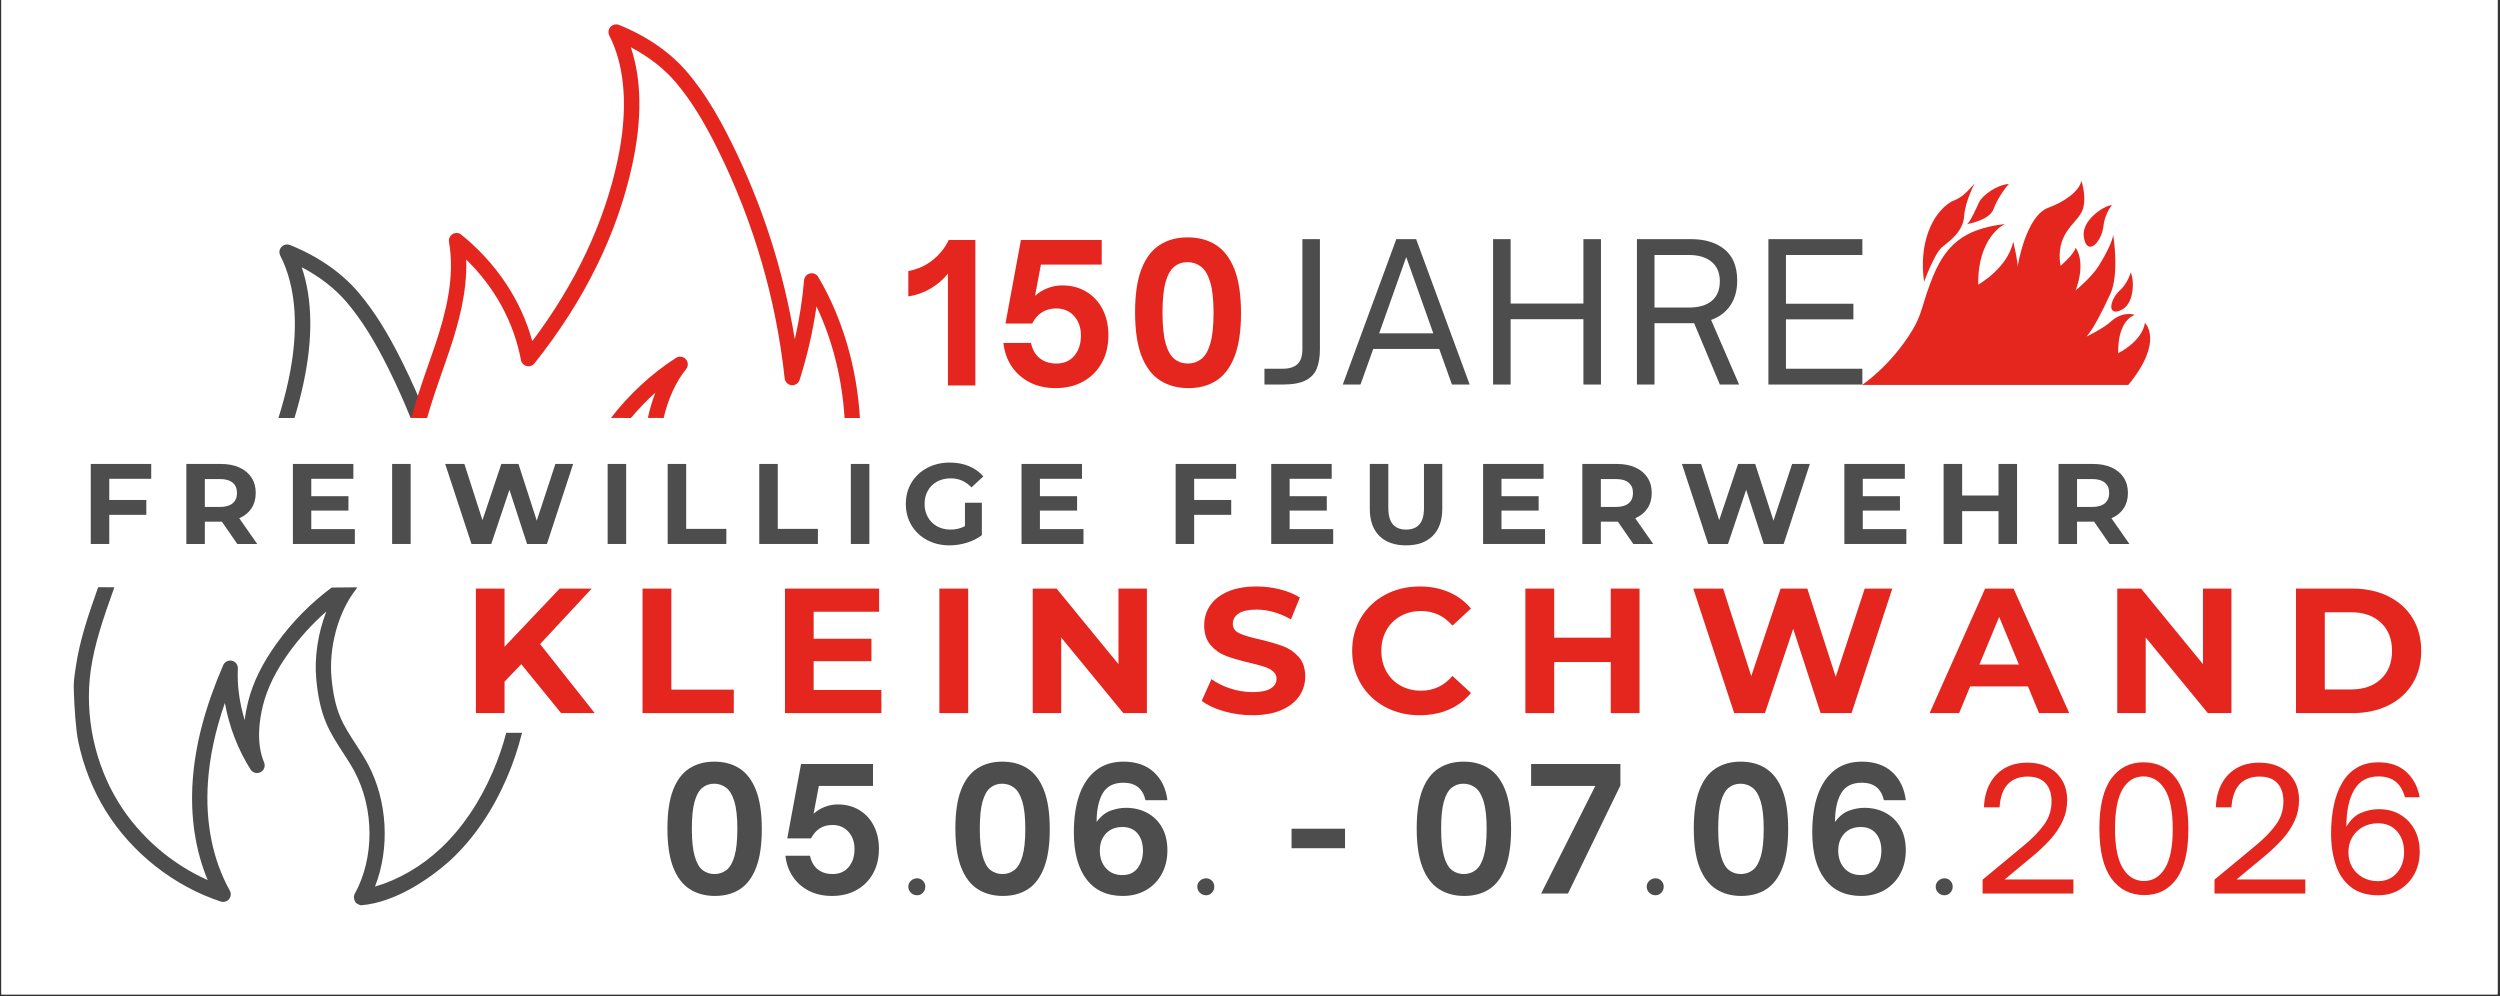 <svg xmlns="http://www.w3.org/2000/svg" xmlns:xlink="http://www.w3.org/1999/xlink" width="1614" zoomAndPan="magnify" viewBox="0 0 1210.5 482.25" height="643" preserveAspectRatio="xMidYMid meet" version="1.2"><rect x="0" y="0" width="1210.5" height="482.25" fill="#333333" stroke="none"/><defs><clipPath id="5b5ff1165b"><path d="M 0.691 0 L 1209.309 0 L 1209.309 481.5 L 0.691 481.5 Z M 0.691 0 "/></clipPath></defs><g id="de0bf597e3"><g clip-rule="nonzero" clip-path="url(#5b5ff1165b)"><path style=" stroke:none;fill-rule:nonzero;fill:#ffffff;fill-opacity:1;" d="M 0.691 0 L 1209.309 0 L 1209.309 481.5 L 0.691 481.5 Z M 0.691 0 "/><path style=" stroke:none;fill-rule:nonzero;fill:#ffffff;fill-opacity:1;" d="M 0.691 0 L 1209.418 0 L 1209.418 481.543 L 0.691 481.543 Z M 0.691 0 "/></g><g style="fill:#4d4d4d;fill-opacity:1;"><g transform="translate(610.776, 186.196)"><path style="stroke:none" d="M 10.328 0 L 1.469 0 L 1.469 -7.656 L 10.328 -7.656 C 13.473 -7.656 15.844 -8.395 17.438 -9.875 C 19.039 -11.352 19.844 -13.75 19.844 -17.062 L 19.844 -70.406 L 28.328 -70.406 L 28.328 -16.984 C 28.328 -13.41 27.832 -10.363 26.844 -7.844 C 25.863 -5.32 24.066 -3.383 21.453 -2.031 C 18.836 -0.676 15.129 0 10.328 0 Z M 10.328 0 "/></g></g><g style="fill:#4d4d4d;fill-opacity:1;"><g transform="translate(648.878, 186.196)"><path style="stroke:none" d="M 9.875 0 L 1.297 0 L 27.219 -70.406 L 36.812 -70.406 L 62.734 0 L 54.156 0 L 47.984 -17.25 L 16.047 -17.25 Z M 32.016 -61.719 L 18.922 -24.812 L 45.125 -24.812 Z M 32.016 -61.719 "/></g></g><g style="fill:#4d4d4d;fill-opacity:1;"><g transform="translate(715.671, 186.196)"><path style="stroke:none" d="M 15.781 0 L 7.281 0 L 7.281 -70.406 L 15.781 -70.406 L 15.781 -39.219 L 51.016 -39.219 L 51.016 -70.406 L 59.516 -70.406 L 59.516 0 L 51.016 0 L 51.016 -31.641 L 15.781 -31.641 Z M 15.781 0 "/></g></g><g style="fill:#4d4d4d;fill-opacity:1;"><g transform="translate(785.324, 186.196)"><path style="stroke:none" d="M 43.188 -31.281 L 56.75 0 L 47.422 0 L 34.969 -29.703 L 15.781 -29.703 L 15.781 0 L 7.281 0 L 7.281 -70.406 L 33.5 -70.406 C 40.258 -70.406 45.672 -68.742 49.734 -65.422 C 53.797 -62.098 55.828 -57.051 55.828 -50.281 C 55.828 -45.551 54.719 -41.555 52.5 -38.297 C 50.281 -35.035 47.176 -32.695 43.188 -31.281 Z M 15.781 -37.281 L 32.391 -37.281 C 37.242 -37.281 40.961 -38.367 43.547 -40.547 C 46.129 -42.734 47.422 -45.891 47.422 -50.016 C 47.422 -54.066 46.098 -57.195 43.453 -59.406 C 40.805 -61.625 37.117 -62.734 32.391 -62.734 L 15.781 -62.734 Z M 15.781 -37.281 "/></g></g><g style="fill:#4d4d4d;fill-opacity:1;"><g transform="translate(848.98, 186.196)"><path style="stroke:none" d="M 52.781 0 L 7.281 0 L 7.281 -70.406 L 52.781 -70.406 L 52.781 -62.734 L 15.781 -62.734 L 15.781 -39.125 L 48.438 -39.125 L 48.438 -31.562 L 15.781 -31.562 L 15.781 -7.656 L 52.781 -7.656 Z M 52.781 0 "/></g></g><path style=" stroke:none;fill-rule:evenodd;fill:#e4261f;fill-opacity:1;" d="M 1030.539 186.387 L 901.605 186.387 C 901.605 186.387 915.406 177.297 925.891 160.004 C 930.535 152.336 930.43 148.473 934.797 136.77 C 941.562 118.645 950.523 110.91 970.785 108.465 C 970.785 108.465 957.512 114.406 957.859 137.816 C 957.859 137.816 972.012 129.953 974.805 117.027 C 974.805 117.027 977.25 127.16 976.902 129.254 C 976.902 129.254 980.746 104.621 991.754 100.602 C 999.316 97.84 1006.773 92.742 1007.824 87.5 C 1007.824 87.5 1010.969 96.934 1007.824 102.875 C 1004.68 108.816 995.246 113.355 997.691 128.73 C 997.691 128.73 1003.98 123.492 1005.031 119.996 C 1005.031 119.996 1010.273 126.285 1005.031 140.609 C 1005.031 140.609 1012.719 134.32 1016.211 128.73 C 1019.703 123.141 1022.848 116.852 1023.199 113.703 C 1023.199 113.703 1026.344 132.57 1021.801 142.359 C 1017.258 152.145 1013.414 159.477 1010.273 162.973 C 1010.273 162.973 1018.711 158.914 1022.148 155.633 C 1025.906 152.055 1030.883 151.441 1033.68 152.488 C 1033.68 152.488 1025.297 154.586 1025.645 171.008 C 1025.645 171.008 1037.176 165.418 1038.574 156.336 C 1038.574 156.336 1048.008 165.07 1030.535 186.387 "/><path style=" stroke:none;fill-rule:evenodd;fill:#e4261f;fill-opacity:1;" d="M 931.652 136.422 C 929.035 118.426 935.145 103.402 944.906 97.574 C 949.301 95.891 951.047 94.492 956.113 88.898 C 956.113 88.898 951.555 97.305 951.047 104.625 C 950.52 112.137 944.23 116.504 940.387 119.648 C 936.629 122.727 931.652 136.422 931.652 136.422 "/><path style=" stroke:none;fill-rule:evenodd;fill:#e4261f;fill-opacity:1;" d="M 952.488 108.512 C 954.062 107.285 956.801 101.109 958.211 98.074 C 959.957 94.316 967.121 89.426 972.711 89.074 C 972.711 89.074 967.906 94.227 965.199 101.391 C 963.18 106.734 952.488 108.508 952.488 108.508 "/><path style=" stroke:none;fill-rule:evenodd;fill:#e4261f;fill-opacity:1;" d="M 1022.586 99.293 C 1018.746 99.559 1007.906 106.527 1008.961 114.582 C 1009.66 119.91 1012.285 120.25 1014.234 118.543 C 1016.562 116.504 1018.168 112.648 1018.484 109.516 C 1019.078 103.574 1022.586 99.293 1022.586 99.293 "/><path style=" stroke:none;fill-rule:evenodd;fill:#e4261f;fill-opacity:1;" d="M 1031.566 131.715 C 1033.328 134.473 1033.816 146.32 1027.664 149.805 C 1023.648 152.078 1022.109 150.402 1022.289 148.203 C 1022.508 145.582 1024.316 142.523 1026.312 140.738 C 1030.258 137.195 1031.676 132.004 1031.676 132.004 "/><g style="fill:#4d4d4d;fill-opacity:1;"><g transform="translate(39.348, 263.395)"><path style="stroke:none" d="M 13.562 -31.562 L 13.562 -21.312 L 31.5 -21.312 L 31.5 -14.109 L 13.562 -14.109 L 13.562 0 L 4.594 0 L 4.594 -38.75 L 33.875 -38.75 L 33.875 -31.562 Z M 13.562 -31.562 "/></g></g><g style="fill:#4d4d4d;fill-opacity:1;"><g transform="translate(85.628, 263.395)"><path style="stroke:none" d="M 29.281 0 L 21.812 -10.797 L 13.562 -10.797 L 13.562 0 L 4.594 0 L 4.594 -38.75 L 21.375 -38.75 C 24.801 -38.75 27.773 -38.176 30.297 -37.031 C 32.828 -35.883 34.773 -34.258 36.141 -32.156 C 37.516 -30.062 38.203 -27.57 38.203 -24.688 C 38.203 -21.812 37.508 -19.328 36.125 -17.234 C 34.738 -15.148 32.77 -13.555 30.219 -12.453 L 38.922 0 Z M 29.125 -24.688 C 29.125 -26.863 28.422 -28.531 27.016 -29.688 C 25.609 -30.852 23.562 -31.438 20.875 -31.438 L 13.562 -31.438 L 13.562 -17.938 L 20.875 -17.938 C 23.562 -17.938 25.609 -18.523 27.016 -19.703 C 28.422 -20.891 29.125 -22.551 29.125 -24.688 Z M 29.125 -24.688 "/></g></g><g style="fill:#4d4d4d;fill-opacity:1;"><g transform="translate(137.224, 263.395)"><path style="stroke:none" d="M 34.594 -7.203 L 34.594 0 L 4.594 0 L 4.594 -38.75 L 33.875 -38.75 L 33.875 -31.562 L 13.5 -31.562 L 13.5 -23.141 L 31.5 -23.141 L 31.5 -16.172 L 13.5 -16.172 L 13.5 -7.203 Z M 34.594 -7.203 "/></g></g><g style="fill:#4d4d4d;fill-opacity:1;"><g transform="translate(185.276, 263.395)"><path style="stroke:none" d="M 4.594 -38.75 L 13.562 -38.75 L 13.562 0 L 4.594 0 Z M 4.594 -38.75 "/></g></g><g style="fill:#4d4d4d;fill-opacity:1;"><g transform="translate(214.34, 263.395)"><path style="stroke:none" d="M 63.172 -38.75 L 50.484 0 L 40.859 0 L 32.328 -26.234 L 23.531 0 L 13.953 0 L 1.219 -38.75 L 10.516 -38.75 L 19.266 -11.516 L 28.406 -38.75 L 36.703 -38.75 L 45.562 -11.297 L 54.578 -38.75 Z M 63.172 -38.75 "/></g></g><g style="fill:#4d4d4d;fill-opacity:1;"><g transform="translate(289.629, 263.395)"><path style="stroke:none" d="M 4.594 -38.75 L 13.562 -38.75 L 13.562 0 L 4.594 0 Z M 4.594 -38.75 "/></g></g><g style="fill:#4d4d4d;fill-opacity:1;"><g transform="translate(318.693, 263.395)"><path style="stroke:none" d="M 4.594 -38.75 L 13.562 -38.75 L 13.562 -7.312 L 33 -7.312 L 33 0 L 4.594 0 Z M 4.594 -38.75 "/></g></g><g style="fill:#4d4d4d;fill-opacity:1;"><g transform="translate(363.036, 263.395)"><path style="stroke:none" d="M 4.594 -38.75 L 13.562 -38.75 L 13.562 -7.312 L 33 -7.312 L 33 0 L 4.594 0 Z M 4.594 -38.75 "/></g></g><g style="fill:#4d4d4d;fill-opacity:1;"><g transform="translate(407.379, 263.395)"><path style="stroke:none" d="M 4.594 -38.75 L 13.562 -38.75 L 13.562 0 L 4.594 0 Z M 4.594 -38.75 "/></g></g><g style="fill:#4d4d4d;fill-opacity:1;"><g transform="translate(436.443, 263.395)"><path style="stroke:none" d="M 30.781 -19.984 L 38.969 -19.984 L 38.969 -4.266 C 36.863 -2.672 34.426 -1.445 31.656 -0.594 C 28.895 0.25 26.113 0.672 23.312 0.672 C 19.281 0.672 15.66 -0.188 12.453 -1.906 C 9.242 -3.625 6.723 -6.004 4.891 -9.047 C 3.066 -12.098 2.156 -15.539 2.156 -19.375 C 2.156 -23.219 3.066 -26.66 4.891 -29.703 C 6.723 -32.742 9.266 -35.125 12.516 -36.844 C 15.766 -38.562 19.414 -39.422 23.469 -39.422 C 26.863 -39.422 29.945 -38.848 32.719 -37.703 C 35.488 -36.555 37.812 -34.895 39.688 -32.719 L 33.938 -27.406 C 31.164 -30.32 27.828 -31.781 23.922 -31.781 C 21.441 -31.781 19.242 -31.258 17.328 -30.219 C 15.41 -29.188 13.914 -27.727 12.844 -25.844 C 11.77 -23.969 11.234 -21.812 11.234 -19.375 C 11.234 -16.977 11.77 -14.836 12.844 -12.953 C 13.914 -11.066 15.398 -9.598 17.297 -8.547 C 19.203 -7.492 21.367 -6.969 23.797 -6.969 C 26.379 -6.969 28.707 -7.523 30.781 -8.641 Z M 30.781 -19.984 "/></g></g><g style="fill:#4d4d4d;fill-opacity:1;"><g transform="translate(490.031, 263.395)"><path style="stroke:none" d="M 34.594 -7.203 L 34.594 0 L 4.594 0 L 4.594 -38.75 L 33.875 -38.75 L 33.875 -31.562 L 13.5 -31.562 L 13.5 -23.141 L 31.5 -23.141 L 31.5 -16.172 L 13.5 -16.172 L 13.5 -7.203 Z M 34.594 -7.203 "/></g></g><g style="fill:#4d4d4d;fill-opacity:1;"><g transform="translate(538.083, 263.395)"><path style="stroke:none" d=""/></g></g><g style="fill:#4d4d4d;fill-opacity:1;"><g transform="translate(564.656, 263.395)"><path style="stroke:none" d="M 13.562 -31.562 L 13.562 -21.312 L 31.5 -21.312 L 31.5 -14.109 L 13.562 -14.109 L 13.562 0 L 4.594 0 L 4.594 -38.75 L 33.875 -38.75 L 33.875 -31.562 Z M 13.562 -31.562 "/></g></g><g style="fill:#4d4d4d;fill-opacity:1;"><g transform="translate(610.937, 263.395)"><path style="stroke:none" d="M 34.594 -7.203 L 34.594 0 L 4.594 0 L 4.594 -38.75 L 33.875 -38.75 L 33.875 -31.562 L 13.5 -31.562 L 13.5 -23.141 L 31.5 -23.141 L 31.5 -16.172 L 13.5 -16.172 L 13.5 -7.203 Z M 34.594 -7.203 "/></g></g><g style="fill:#4d4d4d;fill-opacity:1;"><g transform="translate(658.989, 263.395)"><path style="stroke:none" d="M 21.812 0.672 C 16.27 0.672 11.957 -0.859 8.875 -3.922 C 5.801 -6.992 4.266 -11.367 4.266 -17.047 L 4.266 -38.75 L 13.234 -38.75 L 13.234 -17.391 C 13.234 -10.441 16.109 -6.969 21.859 -6.969 C 24.672 -6.969 26.812 -7.805 28.281 -9.484 C 29.758 -11.172 30.5 -13.805 30.5 -17.391 L 30.5 -38.75 L 39.359 -38.75 L 39.359 -17.047 C 39.359 -11.367 37.816 -6.992 34.734 -3.922 C 31.648 -0.859 27.344 0.672 21.812 0.672 Z M 21.812 0.672 "/></g></g><g style="fill:#4d4d4d;fill-opacity:1;"><g transform="translate(713.518, 263.395)"><path style="stroke:none" d="M 34.594 -7.203 L 34.594 0 L 4.594 0 L 4.594 -38.75 L 33.875 -38.75 L 33.875 -31.562 L 13.5 -31.562 L 13.5 -23.141 L 31.5 -23.141 L 31.5 -16.172 L 13.5 -16.172 L 13.5 -7.203 Z M 34.594 -7.203 "/></g></g><g style="fill:#4d4d4d;fill-opacity:1;"><g transform="translate(761.57, 263.395)"><path style="stroke:none" d="M 29.281 0 L 21.812 -10.797 L 13.562 -10.797 L 13.562 0 L 4.594 0 L 4.594 -38.75 L 21.375 -38.75 C 24.801 -38.75 27.773 -38.176 30.297 -37.031 C 32.828 -35.883 34.773 -34.258 36.141 -32.156 C 37.516 -30.062 38.203 -27.57 38.203 -24.688 C 38.203 -21.812 37.508 -19.328 36.125 -17.234 C 34.738 -15.148 32.77 -13.555 30.219 -12.453 L 38.922 0 Z M 29.125 -24.688 C 29.125 -26.863 28.422 -28.531 27.016 -29.688 C 25.609 -30.852 23.562 -31.438 20.875 -31.438 L 13.562 -31.438 L 13.562 -17.938 L 20.875 -17.938 C 23.562 -17.938 25.609 -18.523 27.016 -19.703 C 28.422 -20.891 29.125 -22.551 29.125 -24.688 Z M 29.125 -24.688 "/></g></g><g style="fill:#4d4d4d;fill-opacity:1;"><g transform="translate(813.165, 263.395)"><path style="stroke:none" d="M 63.172 -38.75 L 50.484 0 L 40.859 0 L 32.328 -26.234 L 23.531 0 L 13.953 0 L 1.219 -38.75 L 10.516 -38.75 L 19.266 -11.516 L 28.406 -38.75 L 36.703 -38.75 L 45.562 -11.297 L 54.578 -38.75 Z M 63.172 -38.75 "/></g></g><g style="fill:#4d4d4d;fill-opacity:1;"><g transform="translate(888.455, 263.395)"><path style="stroke:none" d="M 34.594 -7.203 L 34.594 0 L 4.594 0 L 4.594 -38.75 L 33.875 -38.75 L 33.875 -31.562 L 13.5 -31.562 L 13.5 -23.141 L 31.5 -23.141 L 31.5 -16.172 L 13.5 -16.172 L 13.5 -7.203 Z M 34.594 -7.203 "/></g></g><g style="fill:#4d4d4d;fill-opacity:1;"><g transform="translate(936.507, 263.395)"><path style="stroke:none" d="M 40.141 -38.75 L 40.141 0 L 31.172 0 L 31.172 -15.891 L 13.562 -15.891 L 13.562 0 L 4.594 0 L 4.594 -38.75 L 13.562 -38.75 L 13.562 -23.469 L 31.172 -23.469 L 31.172 -38.75 Z M 40.141 -38.75 "/></g></g><g style="fill:#4d4d4d;fill-opacity:1;"><g transform="translate(992.143, 263.395)"><path style="stroke:none" d="M 29.281 0 L 21.812 -10.797 L 13.562 -10.797 L 13.562 0 L 4.594 0 L 4.594 -38.75 L 21.375 -38.75 C 24.801 -38.75 27.773 -38.176 30.297 -37.031 C 32.828 -35.883 34.773 -34.258 36.141 -32.156 C 37.516 -30.062 38.203 -27.57 38.203 -24.688 C 38.203 -21.812 37.508 -19.328 36.125 -17.234 C 34.738 -15.148 32.77 -13.555 30.219 -12.453 L 38.922 0 Z M 29.125 -24.688 C 29.125 -26.863 28.422 -28.531 27.016 -29.688 C 25.609 -30.852 23.562 -31.438 20.875 -31.438 L 13.562 -31.438 L 13.562 -17.938 L 20.875 -17.938 C 23.562 -17.938 25.609 -18.523 27.016 -19.703 C 28.422 -20.891 29.125 -22.551 29.125 -24.688 Z M 29.125 -24.688 "/></g></g><g style="fill:#4d4d4d;fill-opacity:1;"><g transform="translate(1043.74, 263.395)"><path style="stroke:none" d=""/></g></g><g style="fill:#e4261f;fill-opacity:1;"><g transform="translate(223.285, 345.281)"><path style="stroke:none" d="M 29.109 -23.688 L 21.016 -15.234 L 21.016 0 L 7.141 0 L 7.141 -60.281 L 21.016 -60.281 L 21.016 -32.125 L 47.703 -60.281 L 63.203 -60.281 L 38.234 -33.406 L 64.672 0 L 48.391 0 Z M 29.109 -23.688 "/></g></g><g style="fill:#e4261f;fill-opacity:1;"><g transform="translate(303.975, 345.281)"><path style="stroke:none" d="M 7.141 -60.281 L 21.094 -60.281 L 21.094 -11.359 L 51.328 -11.359 L 51.328 0 L 7.141 0 Z M 7.141 -60.281 "/></g></g><g style="fill:#e4261f;fill-opacity:1;"><g transform="translate(372.952, 345.281)"><path style="stroke:none" d="M 53.812 -11.188 L 53.812 0 L 7.141 0 L 7.141 -60.281 L 52.703 -60.281 L 52.703 -49.078 L 21.016 -49.078 L 21.016 -36 L 49 -36 L 49 -25.141 L 21.016 -25.141 L 21.016 -11.188 Z M 53.812 -11.188 "/></g></g><g style="fill:#e4261f;fill-opacity:1;"><g transform="translate(447.699, 345.281)"><path style="stroke:none" d="M 7.141 -60.281 L 21.094 -60.281 L 21.094 0 L 7.141 0 Z M 7.141 -60.281 "/></g></g><g style="fill:#e4261f;fill-opacity:1;"><g transform="translate(492.909, 345.281)"><path style="stroke:none" d="M 62.422 -60.281 L 62.422 0 L 50.984 0 L 20.922 -36.594 L 20.922 0 L 7.141 0 L 7.141 -60.281 L 18.688 -60.281 L 48.656 -23.688 L 48.656 -60.281 Z M 62.422 -60.281 "/></g></g><g style="fill:#e4261f;fill-opacity:1;"><g transform="translate(579.454, 345.281)"><path style="stroke:none" d="M 26.953 1.031 C 22.191 1.031 17.582 0.383 13.125 -0.906 C 8.676 -2.195 5.102 -3.875 2.406 -5.938 L 7.141 -16.453 C 9.723 -14.555 12.797 -13.031 16.359 -11.875 C 19.922 -10.727 23.477 -10.156 27.031 -10.156 C 31 -10.156 33.926 -10.742 35.812 -11.922 C 37.707 -13.098 38.656 -14.664 38.656 -16.625 C 38.656 -18.051 38.098 -19.238 36.984 -20.188 C 35.867 -21.133 34.43 -21.895 32.672 -22.469 C 30.922 -23.039 28.555 -23.676 25.578 -24.375 C 20.984 -25.457 17.223 -26.547 14.297 -27.641 C 11.367 -28.734 8.852 -30.484 6.75 -32.891 C 4.656 -35.305 3.609 -38.52 3.609 -42.531 C 3.609 -46.039 4.555 -49.211 6.453 -52.047 C 8.348 -54.891 11.203 -57.145 15.016 -58.812 C 18.836 -60.477 23.504 -61.312 29.016 -61.312 C 32.859 -61.312 36.617 -60.848 40.297 -59.922 C 43.973 -59.004 47.188 -57.688 49.938 -55.969 L 45.641 -45.375 C 40.066 -48.531 34.5 -50.109 28.938 -50.109 C 25.031 -50.109 22.145 -49.477 20.281 -48.219 C 18.414 -46.957 17.484 -45.297 17.484 -43.234 C 17.484 -41.16 18.555 -39.617 20.703 -38.609 C 22.859 -37.609 26.145 -36.625 30.562 -35.656 C 35.156 -34.562 38.914 -33.469 41.844 -32.375 C 44.77 -31.281 47.281 -29.555 49.375 -27.203 C 51.477 -24.859 52.531 -21.676 52.531 -17.656 C 52.531 -14.207 51.566 -11.062 49.641 -8.219 C 47.711 -5.383 44.828 -3.133 40.984 -1.469 C 37.141 0.195 32.461 1.031 26.953 1.031 Z M 26.953 1.031 "/></g></g><g style="fill:#e4261f;fill-opacity:1;"><g transform="translate(651.36, 345.281)"><path style="stroke:none" d="M 36 1.031 C 29.852 1.031 24.297 -0.301 19.328 -2.969 C 14.367 -5.633 10.469 -9.336 7.625 -14.078 C 4.781 -18.816 3.359 -24.172 3.359 -30.141 C 3.359 -36.109 4.781 -41.457 7.625 -46.188 C 10.469 -50.926 14.367 -54.629 19.328 -57.297 C 24.297 -59.973 29.879 -61.312 36.078 -61.312 C 41.305 -61.312 46.031 -60.391 50.25 -58.547 C 54.469 -56.711 58.008 -54.07 60.875 -50.625 L 51.922 -42.359 C 47.848 -47.066 42.797 -49.422 36.766 -49.422 C 33.035 -49.422 29.707 -48.602 26.781 -46.969 C 23.852 -45.332 21.57 -43.051 19.938 -40.125 C 18.301 -37.195 17.484 -33.867 17.484 -30.141 C 17.484 -26.41 18.301 -23.082 19.938 -20.156 C 21.57 -17.227 23.852 -14.941 26.781 -13.297 C 29.707 -11.66 33.035 -10.844 36.766 -10.844 C 42.797 -10.844 47.848 -13.227 51.922 -18 L 60.875 -9.734 C 58.008 -6.234 54.453 -3.562 50.203 -1.719 C 45.953 0.113 41.219 1.031 36 1.031 Z M 36 1.031 "/></g></g><g style="fill:#e4261f;fill-opacity:1;"><g transform="translate(731.446, 345.281)"><path style="stroke:none" d="M 62.422 -60.281 L 62.422 0 L 48.484 0 L 48.484 -24.719 L 21.094 -24.719 L 21.094 0 L 7.141 0 L 7.141 -60.281 L 21.094 -60.281 L 21.094 -36.516 L 48.484 -36.516 L 48.484 -60.281 Z M 62.422 -60.281 "/></g></g><g style="fill:#e4261f;fill-opacity:1;"><g transform="translate(817.991, 345.281)"><path style="stroke:none" d="M 98.25 -60.281 L 78.531 0 L 63.547 0 L 50.281 -40.812 L 36.594 0 L 21.703 0 L 1.891 -60.281 L 16.359 -60.281 L 29.969 -17.906 L 44.172 -60.281 L 57.094 -60.281 L 70.875 -17.562 L 84.906 -60.281 Z M 98.25 -60.281 "/></g></g><g style="fill:#e4261f;fill-opacity:1;"><g transform="translate(935.106, 345.281)"><path style="stroke:none" d="M 46.844 -12.922 L 18.859 -12.922 L 13.516 0 L -0.781 0 L 26.094 -60.281 L 39.875 -60.281 L 66.828 0 L 52.188 0 Z M 42.453 -23.516 L 32.891 -46.578 L 23.328 -23.516 Z M 42.453 -23.516 "/></g></g><g style="fill:#e4261f;fill-opacity:1;"><g transform="translate(1018.035, 345.281)"><path style="stroke:none" d="M 62.422 -60.281 L 62.422 0 L 50.984 0 L 20.922 -36.594 L 20.922 0 L 7.141 0 L 7.141 -60.281 L 18.688 -60.281 L 48.656 -23.688 L 48.656 -60.281 Z M 62.422 -60.281 "/></g></g><g style="fill:#e4261f;fill-opacity:1;"><g transform="translate(1104.579, 345.281)"><path style="stroke:none" d="M 7.141 -60.281 L 34.531 -60.281 C 41.07 -60.281 46.852 -59.031 51.875 -56.531 C 56.906 -54.031 60.812 -50.516 63.594 -45.984 C 66.375 -41.453 67.766 -36.172 67.766 -30.141 C 67.766 -24.109 66.375 -18.82 63.594 -14.281 C 60.812 -9.75 56.906 -6.234 51.875 -3.734 C 46.852 -1.242 41.07 0 34.531 0 L 7.141 0 Z M 33.844 -11.453 C 39.863 -11.453 44.664 -13.129 48.25 -16.484 C 51.844 -19.848 53.641 -24.398 53.641 -30.141 C 53.641 -35.879 51.844 -40.426 48.25 -43.781 C 44.664 -47.145 39.863 -48.828 33.844 -48.828 L 21.094 -48.828 L 21.094 -11.453 Z M 33.844 -11.453 "/></g></g><g style="fill:#e4261f;fill-opacity:1;"><g transform="translate(436.663, 186.627)"><path style="stroke:none" d="M 35.609 0 L 22.328 0 L 22.328 -54.156 C 20.109 -51.332 17.336 -48.938 14.016 -46.969 C 10.703 -45 7.078 -43.707 3.141 -43.094 L 3.141 -55.359 C 7.816 -56.285 11.828 -58.129 15.172 -60.891 C 18.523 -63.66 21.035 -66.832 22.703 -70.406 L 35.609 -70.406 Z M 35.609 0 "/></g></g><g style="fill:#e4261f;fill-opacity:1;"><g transform="translate(481.043, 186.627)"><path style="stroke:none" d="M 30.078 1.297 C 25.461 1.297 21.336 0.391 17.703 -1.422 C 14.078 -3.242 11.141 -5.801 8.891 -9.094 C 6.648 -12.383 5.285 -16.211 4.797 -20.578 L 18.172 -20.578 C 18.848 -17.316 20.266 -14.836 22.422 -13.141 C 24.578 -11.453 27.254 -10.609 30.453 -10.609 C 34.141 -10.609 37.039 -11.867 39.156 -14.391 C 41.281 -16.91 42.344 -20.172 42.344 -24.172 C 42.344 -28.047 41.234 -31.195 39.016 -33.625 C 36.805 -36.062 33.922 -37.281 30.359 -37.281 C 25.129 -37.281 21.254 -34.848 18.734 -29.984 L 5.812 -29.984 L 13.281 -70.406 L 52.406 -70.406 L 52.406 -58.5 L 22.969 -58.5 L 20.109 -43.359 C 21.773 -44.898 23.758 -46.129 26.062 -47.047 C 28.375 -47.973 30.758 -48.438 33.219 -48.438 C 37.645 -48.438 41.551 -47.422 44.938 -45.391 C 48.32 -43.359 50.953 -40.531 52.828 -36.906 C 54.703 -33.281 55.641 -29.066 55.641 -24.266 C 55.641 -19.223 54.578 -14.781 52.453 -10.938 C 50.328 -7.094 47.344 -4.094 43.5 -1.938 C 39.656 0.219 35.18 1.297 30.078 1.297 Z M 30.078 1.297 "/></g></g><g style="fill:#e4261f;fill-opacity:1;"><g transform="translate(544.338, 186.627)"><path style="stroke:none" d="M 31.094 1.297 C 25.801 1.297 21.219 0.051 17.344 -2.438 C 13.469 -4.938 10.484 -8.875 8.391 -14.25 C 6.305 -19.633 5.266 -26.695 5.266 -35.438 C 5.266 -44.039 6.289 -51.004 8.344 -56.328 C 10.406 -61.648 13.344 -65.539 17.156 -68 C 20.969 -70.457 25.488 -71.688 30.719 -71.688 C 36.07 -71.688 40.672 -70.441 44.516 -67.953 C 48.359 -65.461 51.328 -61.523 53.422 -56.141 C 55.516 -50.766 56.562 -43.707 56.562 -34.969 C 56.562 -26.414 55.531 -19.461 53.469 -14.109 C 51.406 -8.766 48.484 -4.859 44.703 -2.391 C 40.922 0.066 36.383 1.297 31.094 1.297 Z M 30.812 -10.609 C 33.27 -10.609 35.438 -11.332 37.312 -12.781 C 39.195 -14.227 40.66 -16.734 41.703 -20.297 C 42.742 -23.867 43.266 -28.82 43.266 -35.156 C 43.266 -41.488 42.727 -46.438 41.656 -50 C 40.582 -53.57 39.094 -56.082 37.188 -57.531 C 35.281 -58.977 33.094 -59.703 30.625 -59.703 C 28.164 -59.703 26.031 -58.961 24.219 -57.484 C 22.406 -56.004 21.004 -53.492 20.016 -49.953 C 19.035 -46.422 18.547 -41.52 18.547 -35.25 C 18.547 -28.906 19.051 -23.938 20.062 -20.344 C 21.082 -16.75 22.516 -14.227 24.359 -12.781 C 26.203 -11.332 28.352 -10.609 30.812 -10.609 Z M 30.812 -10.609 "/></g></g><g style="fill:#4d4d4d;fill-opacity:1;"><g transform="translate(318.479, 432.661)"><path style="stroke:none" d="M 27.703 1.156 C 22.992 1.156 18.91 0.047 15.453 -2.172 C 12.004 -4.391 9.348 -7.895 7.484 -12.688 C 5.617 -17.488 4.688 -23.781 4.688 -31.562 C 4.688 -39.238 5.602 -45.445 7.438 -50.188 C 9.27 -54.926 11.883 -58.391 15.281 -60.578 C 18.688 -62.773 22.719 -63.875 27.375 -63.875 C 32.145 -63.875 36.238 -62.766 39.656 -60.547 C 43.082 -58.328 45.727 -54.816 47.594 -50.016 C 49.457 -45.223 50.391 -38.938 50.391 -31.156 C 50.391 -23.539 49.473 -17.348 47.641 -12.578 C 45.805 -7.805 43.203 -4.32 39.828 -2.125 C 36.453 0.062 32.41 1.156 27.703 1.156 Z M 27.453 -9.453 C 29.648 -9.453 31.582 -10.094 33.25 -11.375 C 34.926 -12.664 36.227 -14.898 37.156 -18.078 C 38.082 -21.266 38.547 -25.676 38.547 -31.312 C 38.547 -36.957 38.066 -41.367 37.109 -44.547 C 36.148 -47.734 34.82 -49.969 33.125 -51.25 C 31.426 -52.539 29.484 -53.188 27.297 -53.188 C 25.098 -53.188 23.191 -52.523 21.578 -51.203 C 19.961 -49.891 18.711 -47.656 17.828 -44.5 C 16.953 -41.352 16.516 -36.988 16.516 -31.406 C 16.516 -25.758 16.969 -21.332 17.875 -18.125 C 18.781 -14.914 20.055 -12.664 21.703 -11.375 C 23.348 -10.094 25.266 -9.453 27.453 -9.453 Z M 27.453 -9.453 "/></g></g><g style="fill:#4d4d4d;fill-opacity:1;"><g transform="translate(376.016, 432.661)"><path style="stroke:none" d="M 26.797 1.156 C 22.691 1.156 19.02 0.348 15.781 -1.266 C 12.551 -2.891 9.938 -5.164 7.938 -8.094 C 5.938 -11.031 4.719 -14.441 4.281 -18.328 L 16.188 -18.328 C 16.789 -15.422 18.051 -13.211 19.969 -11.703 C 21.895 -10.203 24.281 -9.453 27.125 -9.453 C 30.414 -9.453 33.004 -10.57 34.891 -12.812 C 36.785 -15.062 37.734 -17.969 37.734 -21.531 C 37.734 -24.988 36.742 -27.797 34.766 -29.953 C 32.797 -32.117 30.223 -33.203 27.047 -33.203 C 22.391 -33.203 18.938 -31.039 16.688 -26.719 L 5.172 -26.719 L 11.844 -62.719 L 46.688 -62.719 L 46.688 -52.109 L 20.469 -52.109 L 17.922 -38.641 C 19.398 -40.004 21.164 -41.098 23.219 -41.922 C 25.281 -42.742 27.406 -43.156 29.594 -43.156 C 33.539 -43.156 37.02 -42.25 40.031 -40.438 C 43.039 -38.633 45.379 -36.113 47.047 -32.875 C 48.723 -29.645 49.562 -25.895 49.562 -21.625 C 49.562 -17.125 48.613 -13.16 46.719 -9.734 C 44.832 -6.316 42.176 -3.645 38.75 -1.719 C 35.332 0.195 31.348 1.156 26.797 1.156 Z M 26.797 1.156 "/></g></g><g style="fill:#4d4d4d;fill-opacity:1;"><g transform="translate(432.413, 432.661)"><path style="stroke:none" d="M 11.672 0.828 C 10.461 0.828 9.445 0.414 8.625 -0.406 C 7.801 -1.227 7.391 -2.219 7.391 -3.375 C 7.391 -4.469 7.816 -5.41 8.672 -6.203 C 9.523 -6.992 10.523 -7.391 11.672 -7.391 C 12.766 -7.391 13.695 -6.992 14.469 -6.203 C 15.238 -5.41 15.625 -4.469 15.625 -3.375 C 15.625 -2.219 15.238 -1.227 14.469 -0.406 C 13.695 0.414 12.766 0.828 11.672 0.828 Z M 11.672 0.828 "/></g></g><g style="fill:#4d4d4d;fill-opacity:1;"><g transform="translate(457.907, 432.661)"><path style="stroke:none" d="M 27.703 1.156 C 22.992 1.156 18.91 0.047 15.453 -2.172 C 12.004 -4.391 9.348 -7.895 7.484 -12.688 C 5.617 -17.488 4.688 -23.781 4.688 -31.562 C 4.688 -39.238 5.602 -45.445 7.438 -50.188 C 9.27 -54.926 11.883 -58.391 15.281 -60.578 C 18.688 -62.773 22.719 -63.875 27.375 -63.875 C 32.145 -63.875 36.238 -62.766 39.656 -60.547 C 43.082 -58.328 45.727 -54.816 47.594 -50.016 C 49.457 -45.223 50.391 -38.938 50.391 -31.156 C 50.391 -23.539 49.473 -17.348 47.641 -12.578 C 45.805 -7.805 43.203 -4.32 39.828 -2.125 C 36.453 0.062 32.41 1.156 27.703 1.156 Z M 27.453 -9.453 C 29.648 -9.453 31.582 -10.094 33.25 -11.375 C 34.926 -12.664 36.227 -14.898 37.156 -18.078 C 38.082 -21.266 38.547 -25.676 38.547 -31.312 C 38.547 -36.957 38.066 -41.367 37.109 -44.547 C 36.148 -47.734 34.82 -49.969 33.125 -51.25 C 31.426 -52.539 29.484 -53.188 27.297 -53.188 C 25.098 -53.188 23.191 -52.523 21.578 -51.203 C 19.961 -49.891 18.711 -47.656 17.828 -44.5 C 16.953 -41.352 16.516 -36.988 16.516 -31.406 C 16.516 -25.758 16.969 -21.332 17.875 -18.125 C 18.781 -14.914 20.055 -12.664 21.703 -11.375 C 23.348 -10.094 25.266 -9.453 27.453 -9.453 Z M 27.453 -9.453 "/></g></g><g style="fill:#4d4d4d;fill-opacity:1;"><g transform="translate(515.444, 432.661)"><path style="stroke:none" d="M 28.203 1.156 C 20.578 1.156 14.723 -1.531 10.641 -6.906 C 6.555 -12.281 4.516 -19.867 4.516 -29.672 C 4.516 -36.797 5.43 -42.906 7.266 -48 C 9.109 -53.102 11.812 -57.023 15.375 -59.766 C 18.938 -62.504 23.32 -63.875 28.531 -63.875 C 34.664 -63.875 39.566 -62.188 43.234 -58.812 C 46.91 -55.445 49.102 -50.914 49.812 -45.219 L 39.203 -45.219 C 37.891 -50.852 34.332 -53.672 28.531 -53.672 C 23.812 -53.672 20.461 -51.957 18.484 -48.531 C 16.516 -45.113 15.531 -40.5 15.531 -34.688 C 17.613 -37.477 19.914 -39.312 22.438 -40.188 C 24.957 -41.07 27.367 -41.516 29.672 -41.516 C 33.617 -41.516 37.113 -40.676 40.156 -39 C 43.195 -37.332 45.566 -34.961 47.266 -31.891 C 48.961 -28.828 49.812 -25.188 49.812 -20.969 C 49.812 -16.633 48.895 -12.797 47.062 -9.453 C 45.227 -6.109 42.68 -3.504 39.422 -1.641 C 36.16 0.223 32.422 1.156 28.203 1.156 Z M 28.031 -8.953 C 31.258 -8.953 33.723 -10.086 35.422 -12.359 C 37.129 -14.641 37.984 -17.453 37.984 -20.797 C 37.984 -24.191 37.117 -26.941 35.391 -29.047 C 33.66 -31.16 31.207 -32.219 28.031 -32.219 C 24.688 -32.219 22.023 -31.16 20.047 -29.047 C 18.078 -26.941 17.094 -24.191 17.094 -20.797 C 17.094 -17.348 18.078 -14.508 20.047 -12.281 C 22.023 -10.062 24.688 -8.953 28.031 -8.953 Z M 28.031 -8.953 "/></g></g><g style="fill:#4d4d4d;fill-opacity:1;"><g transform="translate(572.338, 432.661)"><path style="stroke:none" d="M 11.672 0.828 C 10.461 0.828 9.445 0.414 8.625 -0.406 C 7.801 -1.227 7.391 -2.219 7.391 -3.375 C 7.391 -4.469 7.816 -5.41 8.672 -6.203 C 9.523 -6.992 10.523 -7.391 11.672 -7.391 C 12.766 -7.391 13.695 -6.992 14.469 -6.203 C 15.238 -5.41 15.625 -4.469 15.625 -3.375 C 15.625 -2.219 15.238 -1.227 14.469 -0.406 C 13.695 0.414 12.766 0.828 11.672 0.828 Z M 11.672 0.828 "/></g></g><g style="fill:#4d4d4d;fill-opacity:1;"><g transform="translate(597.819, 432.661)"><path style="stroke:none" d=""/></g></g><g style="fill:#4d4d4d;fill-opacity:1;"><g transform="translate(623.309, 432.661)"><path style="stroke:none" d="M 27.953 -21.953 L 2.062 -21.953 L 2.062 -31.406 L 27.953 -31.406 Z M 27.953 -21.953 "/></g></g><g style="fill:#4d4d4d;fill-opacity:1;"><g transform="translate(655.786, 432.661)"><path style="stroke:none" d=""/></g></g><g style="fill:#4d4d4d;fill-opacity:1;"><g transform="translate(681.28, 432.661)"><path style="stroke:none" d="M 27.703 1.156 C 22.992 1.156 18.91 0.047 15.453 -2.172 C 12.004 -4.391 9.348 -7.895 7.484 -12.688 C 5.617 -17.488 4.688 -23.781 4.688 -31.562 C 4.688 -39.238 5.602 -45.445 7.438 -50.188 C 9.27 -54.926 11.883 -58.391 15.281 -60.578 C 18.688 -62.773 22.719 -63.875 27.375 -63.875 C 32.145 -63.875 36.238 -62.766 39.656 -60.547 C 43.082 -58.328 45.727 -54.816 47.594 -50.016 C 49.457 -45.223 50.391 -38.938 50.391 -31.156 C 50.391 -23.539 49.473 -17.348 47.641 -12.578 C 45.805 -7.805 43.203 -4.32 39.828 -2.125 C 36.453 0.062 32.41 1.156 27.703 1.156 Z M 27.453 -9.453 C 29.648 -9.453 31.582 -10.094 33.25 -11.375 C 34.926 -12.664 36.227 -14.898 37.156 -18.078 C 38.082 -21.266 38.547 -25.676 38.547 -31.312 C 38.547 -36.957 38.066 -41.367 37.109 -44.547 C 36.148 -47.734 34.82 -49.969 33.125 -51.25 C 31.426 -52.539 29.484 -53.188 27.297 -53.188 C 25.098 -53.188 23.191 -52.523 21.578 -51.203 C 19.961 -49.891 18.711 -47.656 17.828 -44.5 C 16.953 -41.352 16.516 -36.988 16.516 -31.406 C 16.516 -25.758 16.969 -21.332 17.875 -18.125 C 18.781 -14.914 20.055 -12.664 21.703 -11.375 C 23.348 -10.094 25.266 -9.453 27.453 -9.453 Z M 27.453 -9.453 "/></g></g><g style="fill:#4d4d4d;fill-opacity:1;"><g transform="translate(738.817, 432.661)"><path style="stroke:none" d="M 20.391 0 L 7.391 0 L 33.625 -52.109 L 2.547 -52.109 L 2.547 -62.719 L 45.781 -62.719 L 45.781 -52.359 Z M 20.391 0 "/></g></g><g style="fill:#4d4d4d;fill-opacity:1;"><g transform="translate(789.948, 432.661)"><path style="stroke:none" d="M 11.672 0.828 C 10.461 0.828 9.445 0.414 8.625 -0.406 C 7.801 -1.227 7.391 -2.219 7.391 -3.375 C 7.391 -4.469 7.816 -5.41 8.672 -6.203 C 9.523 -6.992 10.523 -7.391 11.672 -7.391 C 12.766 -7.391 13.695 -6.992 14.469 -6.203 C 15.238 -5.41 15.625 -4.469 15.625 -3.375 C 15.625 -2.219 15.238 -1.227 14.469 -0.406 C 13.695 0.414 12.766 0.828 11.672 0.828 Z M 11.672 0.828 "/></g></g><g style="fill:#4d4d4d;fill-opacity:1;"><g transform="translate(815.441, 432.661)"><path style="stroke:none" d="M 27.703 1.156 C 22.992 1.156 18.91 0.047 15.453 -2.172 C 12.004 -4.391 9.348 -7.895 7.484 -12.688 C 5.617 -17.488 4.688 -23.781 4.688 -31.562 C 4.688 -39.238 5.602 -45.445 7.438 -50.188 C 9.27 -54.926 11.883 -58.391 15.281 -60.578 C 18.688 -62.773 22.719 -63.875 27.375 -63.875 C 32.145 -63.875 36.238 -62.766 39.656 -60.547 C 43.082 -58.328 45.727 -54.816 47.594 -50.016 C 49.457 -45.223 50.391 -38.938 50.391 -31.156 C 50.391 -23.539 49.473 -17.348 47.641 -12.578 C 45.805 -7.805 43.203 -4.32 39.828 -2.125 C 36.453 0.062 32.41 1.156 27.703 1.156 Z M 27.453 -9.453 C 29.648 -9.453 31.582 -10.094 33.25 -11.375 C 34.926 -12.664 36.227 -14.898 37.156 -18.078 C 38.082 -21.266 38.547 -25.676 38.547 -31.312 C 38.547 -36.957 38.066 -41.367 37.109 -44.547 C 36.148 -47.734 34.82 -49.969 33.125 -51.25 C 31.426 -52.539 29.484 -53.188 27.297 -53.188 C 25.098 -53.188 23.191 -52.523 21.578 -51.203 C 19.961 -49.891 18.711 -47.656 17.828 -44.5 C 16.953 -41.352 16.516 -36.988 16.516 -31.406 C 16.516 -25.758 16.969 -21.332 17.875 -18.125 C 18.781 -14.914 20.055 -12.664 21.703 -11.375 C 23.348 -10.094 25.266 -9.453 27.453 -9.453 Z M 27.453 -9.453 "/></g></g><g style="fill:#4d4d4d;fill-opacity:1;"><g transform="translate(872.978, 432.661)"><path style="stroke:none" d="M 28.203 1.156 C 20.578 1.156 14.723 -1.531 10.641 -6.906 C 6.555 -12.281 4.516 -19.867 4.516 -29.672 C 4.516 -36.797 5.43 -42.906 7.266 -48 C 9.109 -53.102 11.812 -57.023 15.375 -59.766 C 18.938 -62.504 23.32 -63.875 28.531 -63.875 C 34.664 -63.875 39.566 -62.188 43.234 -58.812 C 46.91 -55.445 49.102 -50.914 49.812 -45.219 L 39.203 -45.219 C 37.891 -50.852 34.332 -53.672 28.531 -53.672 C 23.812 -53.672 20.461 -51.957 18.484 -48.531 C 16.516 -45.113 15.531 -40.5 15.531 -34.688 C 17.613 -37.477 19.914 -39.312 22.438 -40.188 C 24.957 -41.07 27.367 -41.516 29.672 -41.516 C 33.617 -41.516 37.113 -40.676 40.156 -39 C 43.195 -37.332 45.566 -34.961 47.266 -31.891 C 48.961 -28.828 49.812 -25.188 49.812 -20.969 C 49.812 -16.633 48.895 -12.797 47.062 -9.453 C 45.227 -6.109 42.68 -3.504 39.422 -1.641 C 36.16 0.223 32.422 1.156 28.203 1.156 Z M 28.031 -8.953 C 31.258 -8.953 33.723 -10.086 35.422 -12.359 C 37.129 -14.641 37.984 -17.453 37.984 -20.797 C 37.984 -24.191 37.117 -26.941 35.391 -29.047 C 33.66 -31.16 31.207 -32.219 28.031 -32.219 C 24.688 -32.219 22.023 -31.16 20.047 -29.047 C 18.078 -26.941 17.094 -24.191 17.094 -20.797 C 17.094 -17.348 18.078 -14.508 20.047 -12.281 C 22.023 -10.062 24.688 -8.953 28.031 -8.953 Z M 28.031 -8.953 "/></g></g><g style="fill:#4d4d4d;fill-opacity:1;"><g transform="translate(929.873, 432.661)"><path style="stroke:none" d="M 11.672 0.828 C 10.461 0.828 9.445 0.414 8.625 -0.406 C 7.801 -1.227 7.391 -2.219 7.391 -3.375 C 7.391 -4.469 7.816 -5.41 8.672 -6.203 C 9.523 -6.992 10.523 -7.391 11.672 -7.391 C 12.766 -7.391 13.695 -6.992 14.469 -6.203 C 15.238 -5.41 15.625 -4.469 15.625 -3.375 C 15.625 -2.219 15.238 -1.227 14.469 -0.406 C 13.695 0.414 12.766 0.828 11.672 0.828 Z M 11.672 0.828 "/></g></g><g style="fill:#e4261f;fill-opacity:1;"><g transform="translate(955.367, 432.661)"><path style="stroke:none" d="M 48.578 0 L 4.609 0 L 4.609 -6.734 L 24.656 -23.344 C 28.77 -26.738 32.02 -30.094 34.406 -33.406 C 36.789 -36.727 37.984 -40.473 37.984 -44.641 C 37.984 -48.359 37.02 -51.285 35.094 -53.422 C 33.176 -55.566 30.273 -56.641 26.391 -56.641 C 22.328 -56.641 19.129 -55.406 16.797 -52.938 C 14.473 -50.469 13.148 -46.742 12.828 -41.766 L 5.266 -41.766 C 5.422 -46.141 6.363 -49.941 8.094 -53.172 C 9.82 -56.41 12.219 -58.922 15.281 -60.703 C 18.352 -62.484 22.031 -63.375 26.312 -63.375 C 30.145 -63.375 33.5 -62.633 36.375 -61.156 C 39.25 -59.676 41.492 -57.578 43.109 -54.859 C 44.734 -52.148 45.547 -48.938 45.547 -45.219 C 45.547 -41.594 44.816 -38.219 43.359 -35.094 C 41.91 -31.977 39.969 -29.062 37.531 -26.344 C 35.094 -23.633 32.363 -21.02 29.344 -18.5 L 15.297 -6.828 L 48.578 -6.828 Z M 48.578 0 "/></g></g><g style="fill:#e4261f;fill-opacity:1;"><g transform="translate(1010.931, 432.661)"><path style="stroke:none" d="M 27.375 0.734 C 20.633 0.734 15.316 -1.938 11.422 -7.281 C 7.535 -12.625 5.594 -20.691 5.594 -31.484 C 5.594 -42.273 7.492 -50.316 11.297 -55.609 C 15.109 -60.898 20.332 -63.547 26.969 -63.547 C 33.707 -63.547 39.008 -60.875 42.875 -55.531 C 46.738 -50.188 48.672 -42.062 48.672 -31.156 C 48.672 -20.469 46.773 -12.477 42.984 -7.188 C 39.203 -1.906 34 0.734 27.375 0.734 Z M 27.203 -6.078 C 31.422 -6.078 34.789 -8.117 37.312 -12.203 C 39.844 -16.285 41.109 -22.629 41.109 -31.234 C 41.109 -39.953 39.816 -46.379 37.234 -50.516 C 34.66 -54.648 31.207 -56.719 26.875 -56.719 C 22.602 -56.719 19.25 -54.648 16.812 -50.516 C 14.375 -46.379 13.156 -40.008 13.156 -31.406 C 13.156 -22.801 14.414 -16.426 16.938 -12.281 C 19.457 -8.145 22.879 -6.078 27.203 -6.078 Z M 27.203 -6.078 "/></g></g><g style="fill:#e4261f;fill-opacity:1;"><g transform="translate(1067.646, 432.661)"><path style="stroke:none" d="M 48.578 0 L 4.609 0 L 4.609 -6.734 L 24.656 -23.344 C 28.77 -26.738 32.02 -30.094 34.406 -33.406 C 36.789 -36.727 37.984 -40.473 37.984 -44.641 C 37.984 -48.359 37.02 -51.285 35.094 -53.422 C 33.176 -55.566 30.273 -56.641 26.391 -56.641 C 22.328 -56.641 19.129 -55.406 16.797 -52.938 C 14.473 -50.469 13.148 -46.742 12.828 -41.766 L 5.266 -41.766 C 5.422 -46.141 6.363 -49.941 8.094 -53.172 C 9.82 -56.41 12.219 -58.922 15.281 -60.703 C 18.352 -62.484 22.031 -63.375 26.312 -63.375 C 30.145 -63.375 33.5 -62.633 36.375 -61.156 C 39.25 -59.676 41.492 -57.578 43.109 -54.859 C 44.734 -52.148 45.547 -48.938 45.547 -45.219 C 45.547 -41.594 44.816 -38.219 43.359 -35.094 C 41.91 -31.977 39.969 -29.062 37.531 -26.344 C 35.094 -23.633 32.363 -21.02 29.344 -18.5 L 15.297 -6.828 L 48.578 -6.828 Z M 48.578 0 "/></g></g><g style="fill:#e4261f;fill-opacity:1;"><g transform="translate(1123.21, 432.661)"><path style="stroke:none" d="M 28.281 0.828 C 22.957 0.828 18.609 -0.457 15.234 -3.031 C 11.867 -5.613 9.406 -9.164 7.844 -13.688 C 6.281 -18.207 5.5 -23.344 5.5 -29.094 C 5.5 -33.977 5.938 -38.516 6.812 -42.703 C 7.695 -46.898 9.055 -50.555 10.891 -53.672 C 12.723 -56.797 15.094 -59.223 18 -60.953 C 20.906 -62.68 24.383 -63.547 28.438 -63.547 C 34.031 -63.547 38.523 -61.992 41.922 -58.891 C 45.316 -55.797 47.484 -51.703 48.422 -46.609 L 41.266 -46.609 C 40.391 -49.898 38.91 -52.406 36.828 -54.125 C 34.742 -55.852 31.945 -56.719 28.438 -56.719 C 23.176 -56.719 19.27 -54.566 16.719 -50.266 C 14.176 -45.961 12.906 -39.977 12.906 -32.312 C 14.82 -35.645 17.191 -37.898 20.016 -39.078 C 22.836 -40.266 25.703 -40.859 28.609 -40.859 C 32.609 -40.859 36.086 -39.969 39.047 -38.188 C 42.004 -36.406 44.305 -33.977 45.953 -30.906 C 47.598 -27.844 48.422 -24.305 48.422 -20.297 C 48.422 -16.297 47.57 -12.707 45.875 -9.531 C 44.176 -6.352 41.816 -3.832 38.797 -1.969 C 35.785 -0.102 32.281 0.828 28.281 0.828 Z M 28.203 -6 C 30.828 -6 33.082 -6.629 34.969 -7.891 C 36.863 -9.148 38.316 -10.848 39.328 -12.984 C 40.348 -15.117 40.859 -17.445 40.859 -19.969 C 40.859 -24.133 39.719 -27.52 37.438 -30.125 C 35.164 -32.727 32.086 -34.031 28.203 -34.031 C 25.453 -34.031 22.992 -33.426 20.828 -32.219 C 18.672 -31.02 16.973 -29.363 15.734 -27.25 C 14.504 -25.133 13.891 -22.707 13.891 -19.969 C 13.891 -17.289 14.504 -14.895 15.734 -12.781 C 16.973 -10.676 18.672 -9.02 20.828 -7.812 C 22.992 -6.602 25.453 -6 28.203 -6 Z M 28.203 -6 "/></g></g><path style=" stroke:none;fill-rule:nonzero;fill:#4d4d4d;fill-opacity:1;" d="M 47.531 284.324 C 45.312 290.605 43.059 296.996 41.121 303.508 C 39.184 310.023 37.566 316.66 36.613 323.441 C 35.781 329.363 35.578 329.789 35.789 335.734 C 36 341.68 36.625 353.145 37.945 359.332 C 40.461 371.141 44.93 382.539 51.242 392.699 C 63.871 413.027 84.145 429 106.867 436.523 C 108.312 437 109.918 436.539 110.891 435.359 C 111.863 434.184 112.012 432.527 111.266 431.199 C 102.996 416.414 99.34 398.234 100.688 378.633 C 101.52 366.477 104.219 353.844 108.895 340.336 C 110.855 351.551 115.16 362.871 121.32 372.586 C 122.355 374.207 124.457 374.777 126.164 373.883 C 127.871 372.996 128.617 370.953 127.875 369.172 C 124.012 359.898 125.449 348.996 127.348 341.473 C 129.438 333.156 133.555 324.801 139.945 315.93 C 145.141 308.711 151.254 302.008 158.008 296.09 C 153.984 306.422 152.121 318.273 153.156 329.121 C 153.98 337.707 155.516 344.426 158.008 350.258 C 160.168 355.332 163.145 359.906 166.023 364.336 C 168.02 367.41 169.91 370.305 171.555 373.371 C 181.285 391.512 181.371 415.406 171.754 432.812 C 171.066 434.066 171.406 435.516 171.984 436.664 C 172.242 437.184 172.805 437.504 173.312 437.781 C 173.828 438.066 174.41 438.363 175 438.316 C 191.207 436.965 207.82 425.844 218.469 416.168 C 229.492 405.82 238.559 392.504 245.445 376.586 C 248.469 369.586 250.906 362.301 252.766 354.828 L 245.117 354.824 C 243.418 361.277 241.258 367.574 238.633 373.645 C 232.164 388.629 223.668 401.117 213.391 410.77 C 204.031 419.562 192.945 425.98 181.574 429.285 C 188.859 410.723 187.691 387.773 178.09 369.867 C 176.293 366.527 174.234 363.359 172.238 360.293 C 169.41 355.941 166.734 351.832 164.824 347.344 C 162.641 342.242 161.281 336.223 160.539 328.418 C 159.109 313.387 163.82 296.258 172.305 285.453 C 172.484 285.223 172.988 284.375 172.988 284.375 L 160.574 284.488 C 150.285 292.156 141.473 301.121 133.926 311.602 C 126.98 321.246 122.477 330.426 120.156 339.672 C 119.488 342.332 118.867 345.383 118.477 348.652 C 115.938 340.301 114.754 331.699 115.176 323.738 C 115.273 321.945 114.07 320.34 112.324 319.934 C 110.574 319.52 108.785 320.426 108.074 322.07 C 99.32 342.285 94.492 360.629 93.289 378.129 C 92.094 395.512 94.609 411.918 100.578 426.141 C 83.016 418.32 67.645 405.055 57.543 388.793 C 45.816 369.918 40.859 346.477 43.949 324.469 C 45.766 311.578 50.246 298.887 54.582 286.609 C 54.848 285.863 55.113 285.109 55.379 284.355 Z M 47.531 284.324 "/><path style=" stroke:none;fill-rule:nonzero;fill:#4d4d4d;fill-opacity:1;" d="M 139.273 118.375 C 138.16 118.293 137.039 118.719 136.258 119.578 C 135.219 120.719 135 122.387 135.699 123.762 C 143.531 138.992 144.895 159.887 139.66 184.184 C 138.344 190.297 136.723 196.371 134.805 202.402 L 142.574 202.395 C 144.262 196.879 145.707 191.324 146.91 185.742 C 151.633 163.82 151.355 144.93 146.105 129.406 C 154.859 133.988 162.32 139.801 167.977 146.477 C 175.027 154.812 181.254 164.734 188.164 178.645 C 192.039 186.438 195.59 194.352 198.82 202.375 L 206.797 202.375 C 203.207 193.223 199.211 184.207 194.809 175.348 C 187.621 160.883 181.086 150.5 173.633 141.691 C 165.453 132.027 153.957 124.047 140.379 118.625 C 140.02 118.484 139.648 118.398 139.273 118.375 Z M 139.273 118.375 "/><path style=" stroke:none;fill-rule:nonzero;fill:#e4261f;fill-opacity:1;" d="M 329.316 172.691 C 328.625 172.691 327.93 172.883 327.312 173.277 C 315.242 181.062 304.57 191.047 295.809 202.375 L 305.473 202.383 C 309.113 198.145 313.137 193.816 317.344 190.113 C 315.855 193.941 314.566 198.254 313.707 202.367 L 321.34 202.383 C 323.391 193.516 327.176 184.891 332.191 178.762 C 333.344 177.348 333.301 175.297 332.086 173.934 C 331.363 173.117 330.348 172.691 329.316 172.691 Z M 329.316 172.691 "/><path style=" stroke:none;fill-rule:nonzero;fill:#e4261f;fill-opacity:1;" d="M 298.602 11.809 C 297.484 11.73 296.363 12.156 295.582 13.016 C 294.547 14.164 294.324 15.836 295.031 17.219 C 302.859 32.496 304.23 53.461 298.988 77.84 C 292.492 108.07 278.625 137.422 257.734 165.184 C 252.238 145.262 240.484 127.57 223.398 113.648 C 222.195 112.668 220.516 112.543 219.18 113.332 C 217.844 114.109 217.137 115.645 217.41 117.176 C 220.414 134.328 215.762 151.855 210.812 166.75 C 209.551 170.539 208.191 174.398 206.875 178.133 C 204.137 185.902 201.328 194.242 199.137 202.371 L 206.805 202.391 C 208.848 195.156 211.402 187.613 213.867 180.605 C 215.191 176.848 216.566 172.953 217.848 169.098 C 222.18 156.07 226.281 141.074 225.727 125.66 C 239.652 139.25 248.762 155.91 252.246 174.324 C 252.512 175.75 253.59 176.883 254.996 177.238 C 256.402 177.59 257.883 177.086 258.785 175.945 C 283.051 145.488 299.016 113.004 306.238 79.402 C 310.965 57.418 310.688 38.457 305.438 22.879 C 314.199 27.48 321.664 33.305 327.316 40.008 C 334.367 48.375 340.605 58.332 347.52 72.285 C 364.805 107.168 375.715 144.492 379.941 183.215 C 380.129 184.961 381.516 186.332 383.258 186.508 C 384.996 186.68 386.629 185.617 387.164 183.945 C 390.852 172.398 393.629 160.281 395.344 148.336 C 403.238 164.988 407.789 183.703 408.941 202.402 L 416.359 202.398 C 414.945 178.367 408.172 154.426 396.215 134.129 C 395.391 132.738 393.762 132.031 392.188 132.391 C 390.621 132.75 389.457 134.094 389.32 135.711 C 388.539 145.09 387.02 154.758 384.844 164.293 C 379.414 131.168 369.121 99.18 354.16 68.977 C 346.969 54.461 340.434 44.051 332.98 35.215 C 324.793 25.508 313.285 17.508 299.703 12.062 C 299.348 11.922 298.973 11.836 298.602 11.809 Z M 298.602 11.809 "/></g></svg>
